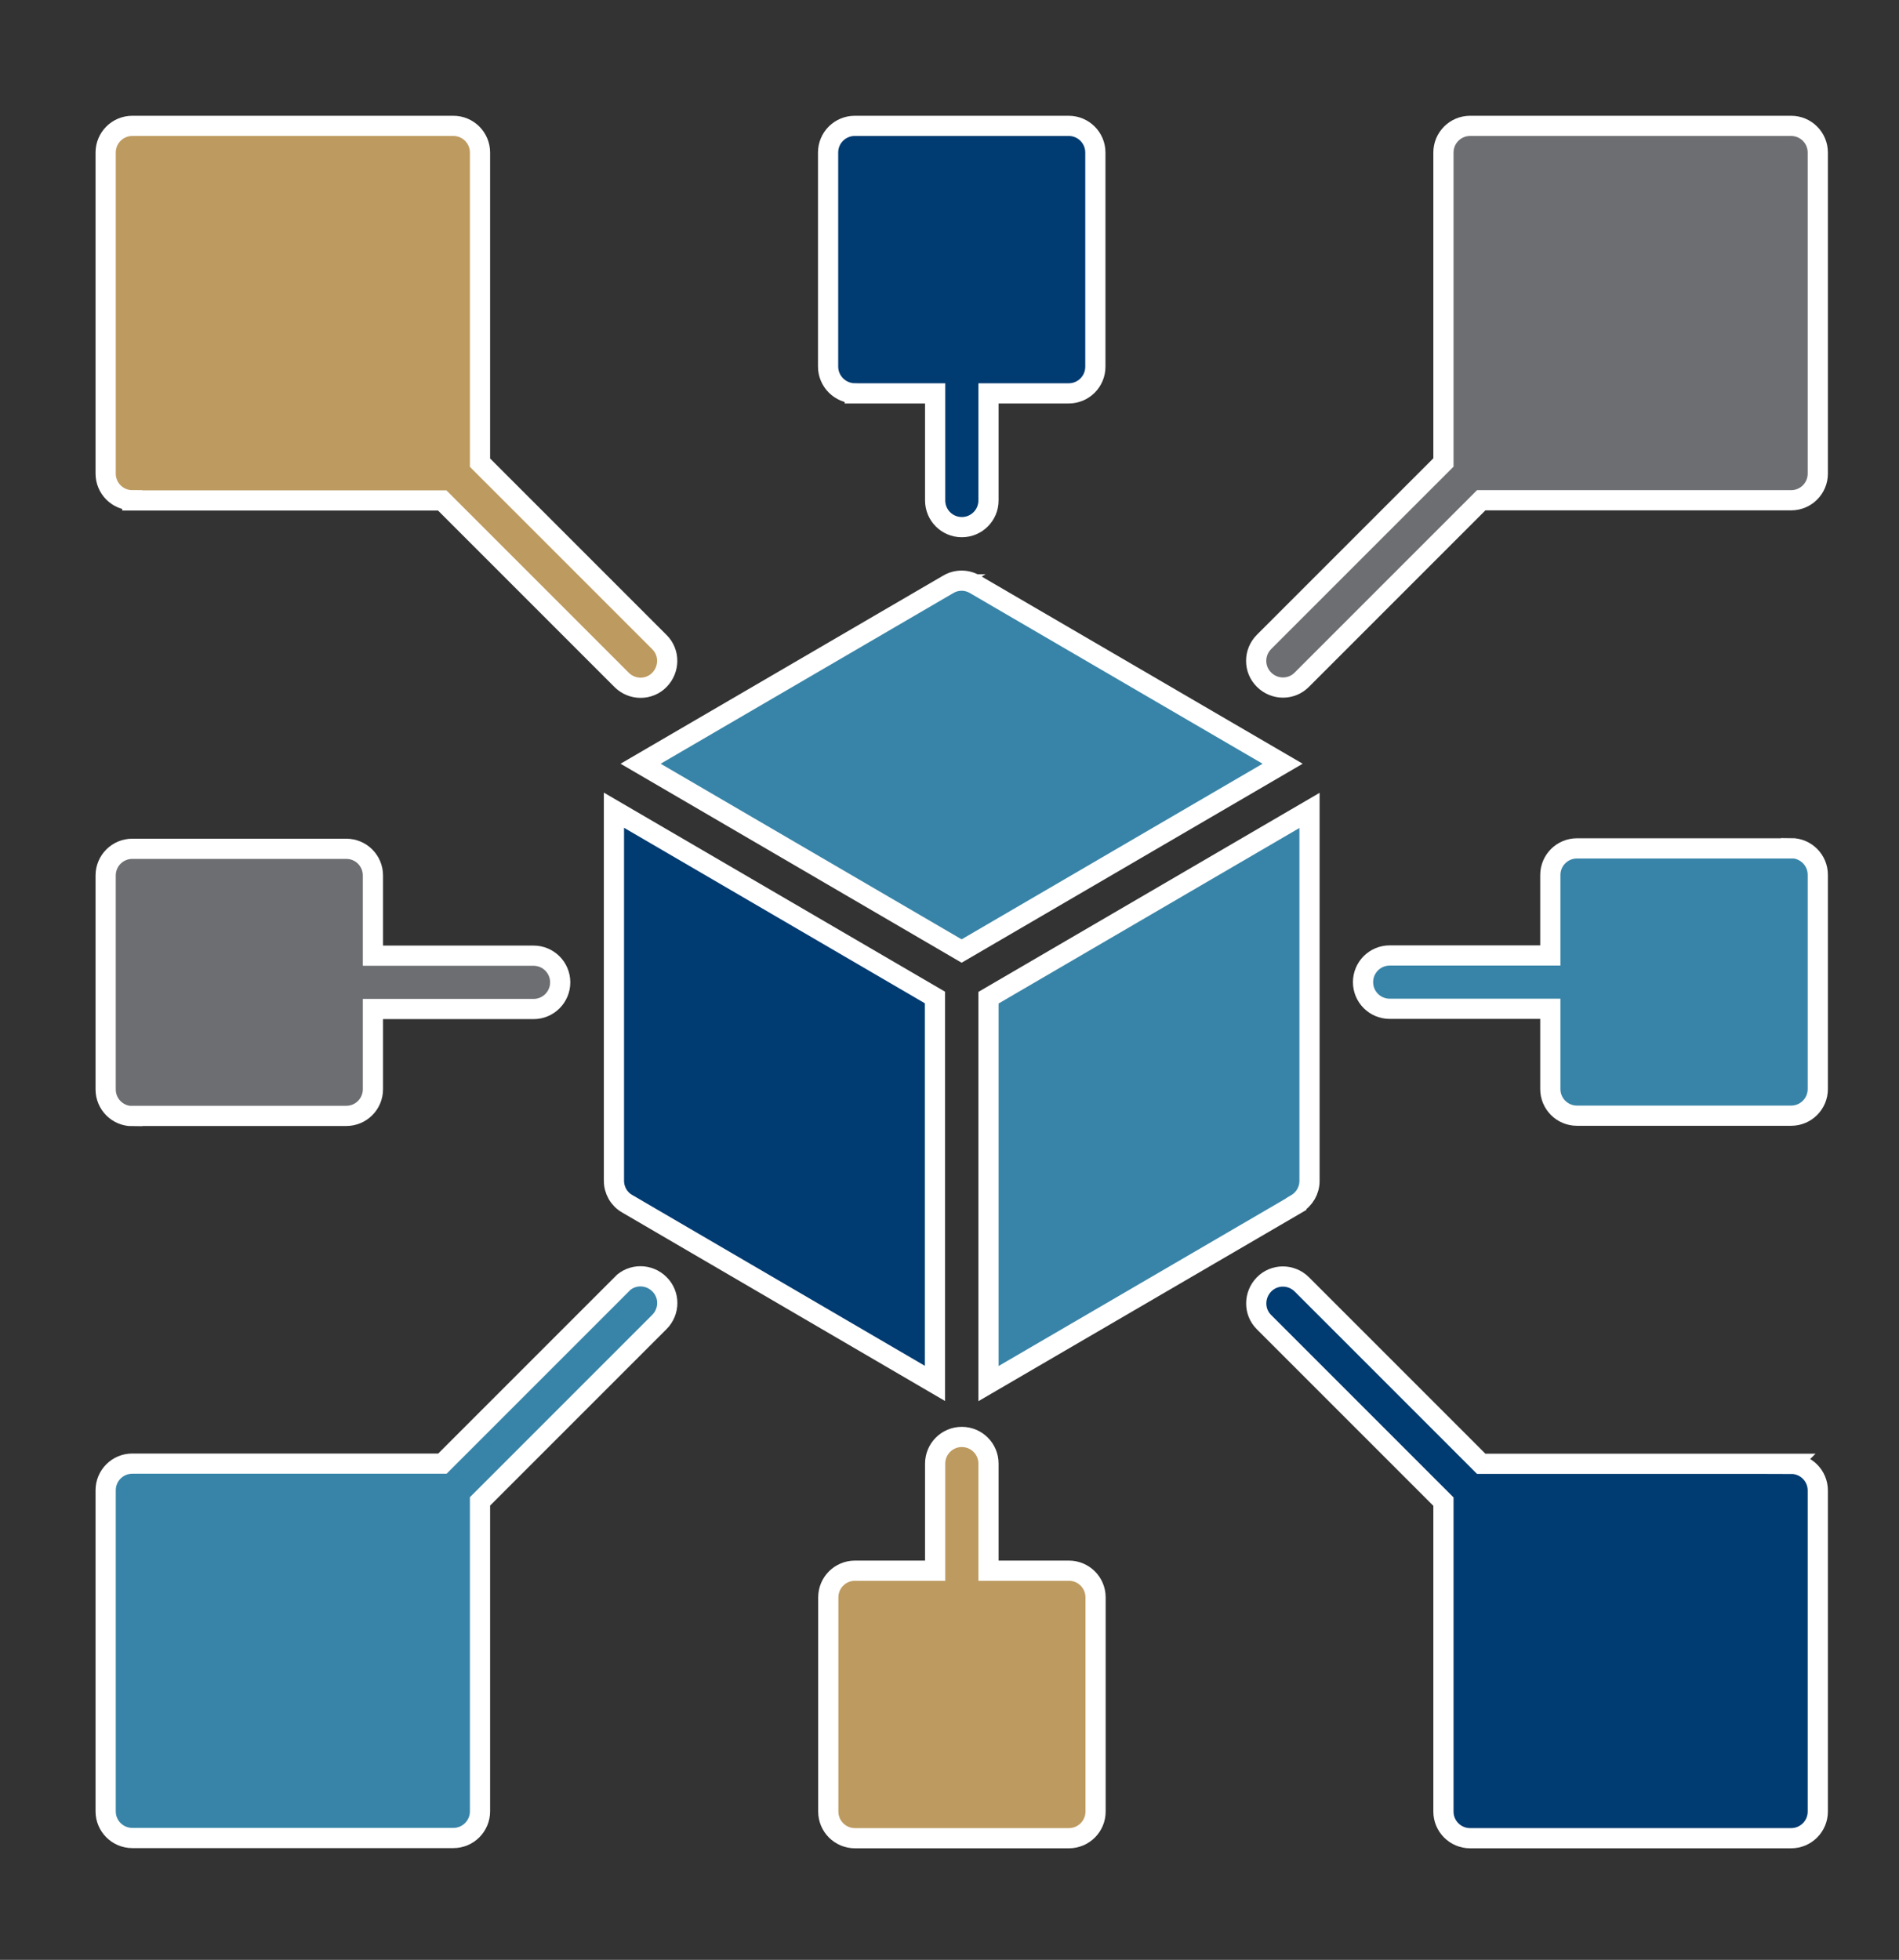 <?xml version="1.0" encoding="UTF-8"?><svg id="a" xmlns="http://www.w3.org/2000/svg" width="94" height="97" viewBox="0 0 94 97"><rect x="0" y="0" width="94" height="97" fill="#333333" stroke="none"/><g id="b"><path id="c" d="M42.31,19.47h3.98v5.3c0,.73,.59,1.32,1.32,1.32s1.32-.59,1.32-1.32v-5.3h3.97c.73,0,1.32-.59,1.32-1.32h0V7.55c0-.73-.59-1.32-1.32-1.32,0,0,0,0,0,0h-10.59c-.73,0-1.32,.59-1.32,1.32v10.59c0,.73,.59,1.32,1.32,1.33h0Z" fill="#003b71" stroke="#fff"/><path id="d" d="M52.9,77.74h-3.97v-5.3c0-.73-.59-1.32-1.32-1.32-.73,0-1.32,.59-1.32,1.32h0v5.3h-3.97c-.73,0-1.32,.59-1.32,1.32v10.6c0,.73,.59,1.32,1.32,1.32h10.59c.73,0,1.32-.59,1.32-1.32v-10.6c0-.73-.59-1.32-1.32-1.32Z" fill="#bd9a5f" stroke="#fff"/><path id="e" d="M88.66,6.23h-15.89c-.73,0-1.32,.59-1.32,1.32h0v15.34l-8.88,8.88c-.52,.52-.52,1.36,0,1.87,.52,.52,1.36,.52,1.87,0l8.88-8.88h15.34c.73,0,1.32-.59,1.32-1.32V7.55c0-.73-.59-1.32-1.32-1.32Z" fill="#6d6e71" stroke="#fff"/><path id="f" d="M88.66,41.99h-10.6c-.73,0-1.32,.59-1.32,1.32h0v3.98h-7.95c-.73,0-1.32,.59-1.32,1.32s.59,1.32,1.32,1.32h7.95v3.97c0,.73,.59,1.32,1.32,1.32h10.6c.73,0,1.32-.59,1.32-1.32v-10.6c0-.73-.59-1.32-1.32-1.32Z" fill="#3884a8" stroke="#fff"/><path id="g" d="M6.55,55.23h10.59c.73,0,1.32-.59,1.32-1.32h0v-3.97h7.95c.73,0,1.32-.59,1.32-1.32s-.59-1.32-1.32-1.32h-7.95v-3.97c0-.73-.59-1.32-1.32-1.32H6.55c-.73,0-1.32,.59-1.32,1.32v10.59c0,.73,.59,1.32,1.32,1.32h0Z" fill="#6d6e71" stroke="#fff"/><path id="h" d="M30.39,58.44c0,.47,.25,.91,.66,1.14l15.23,8.89v-19.1l-15.89-9.27v18.34Z" fill="#003b71" stroke="#fff"/><path id="i" d="M46.94,28.92l-15.23,8.88,15.89,9.27,15.89-9.27-15.23-8.88c-.41-.24-.91-.24-1.32,0Z" fill="#3884a8" stroke="#fff"/><path id="j" d="M64.16,59.59c.41-.24,.66-.67,.66-1.14v-18.34l-15.89,9.27v19.1l15.23-8.88Z" fill="#3884a8" stroke="#fff"/><path id="k" d="M6.55,24.77h15.34l8.88,8.88c.52,.52,1.36,.52,1.87,0s.52-1.36,0-1.87h0l-8.88-8.88V7.55c0-.73-.59-1.32-1.32-1.32H6.55c-.73,0-1.32,.59-1.32,1.32v15.89c0,.73,.59,1.32,1.32,1.32Z" fill="#bd9a5f" stroke="#fff"/><path id="l" d="M88.66,72.45h-15.34l-8.88-8.88c-.52-.52-1.36-.52-1.87,0s-.52,1.36,0,1.87h0l8.88,8.88v15.34c0,.73,.59,1.32,1.32,1.32h15.89c.73,0,1.32-.59,1.32-1.32v-15.89c0-.73-.59-1.32-1.32-1.32Z" fill="#003b71" stroke="#fff"/><path id="m" d="M30.78,63.56l-8.88,8.88H6.55c-.73,0-1.32,.59-1.32,1.32,0,0,0,0,0,0v15.89c0,.73,.59,1.32,1.32,1.32h15.89c.73,0,1.32-.59,1.32-1.32v-15.34l8.88-8.88c.52-.52,.52-1.36,0-1.87-.52-.52-1.36-.52-1.87,0h0Z" fill="#3884a8" stroke="#fff"/></g></svg>